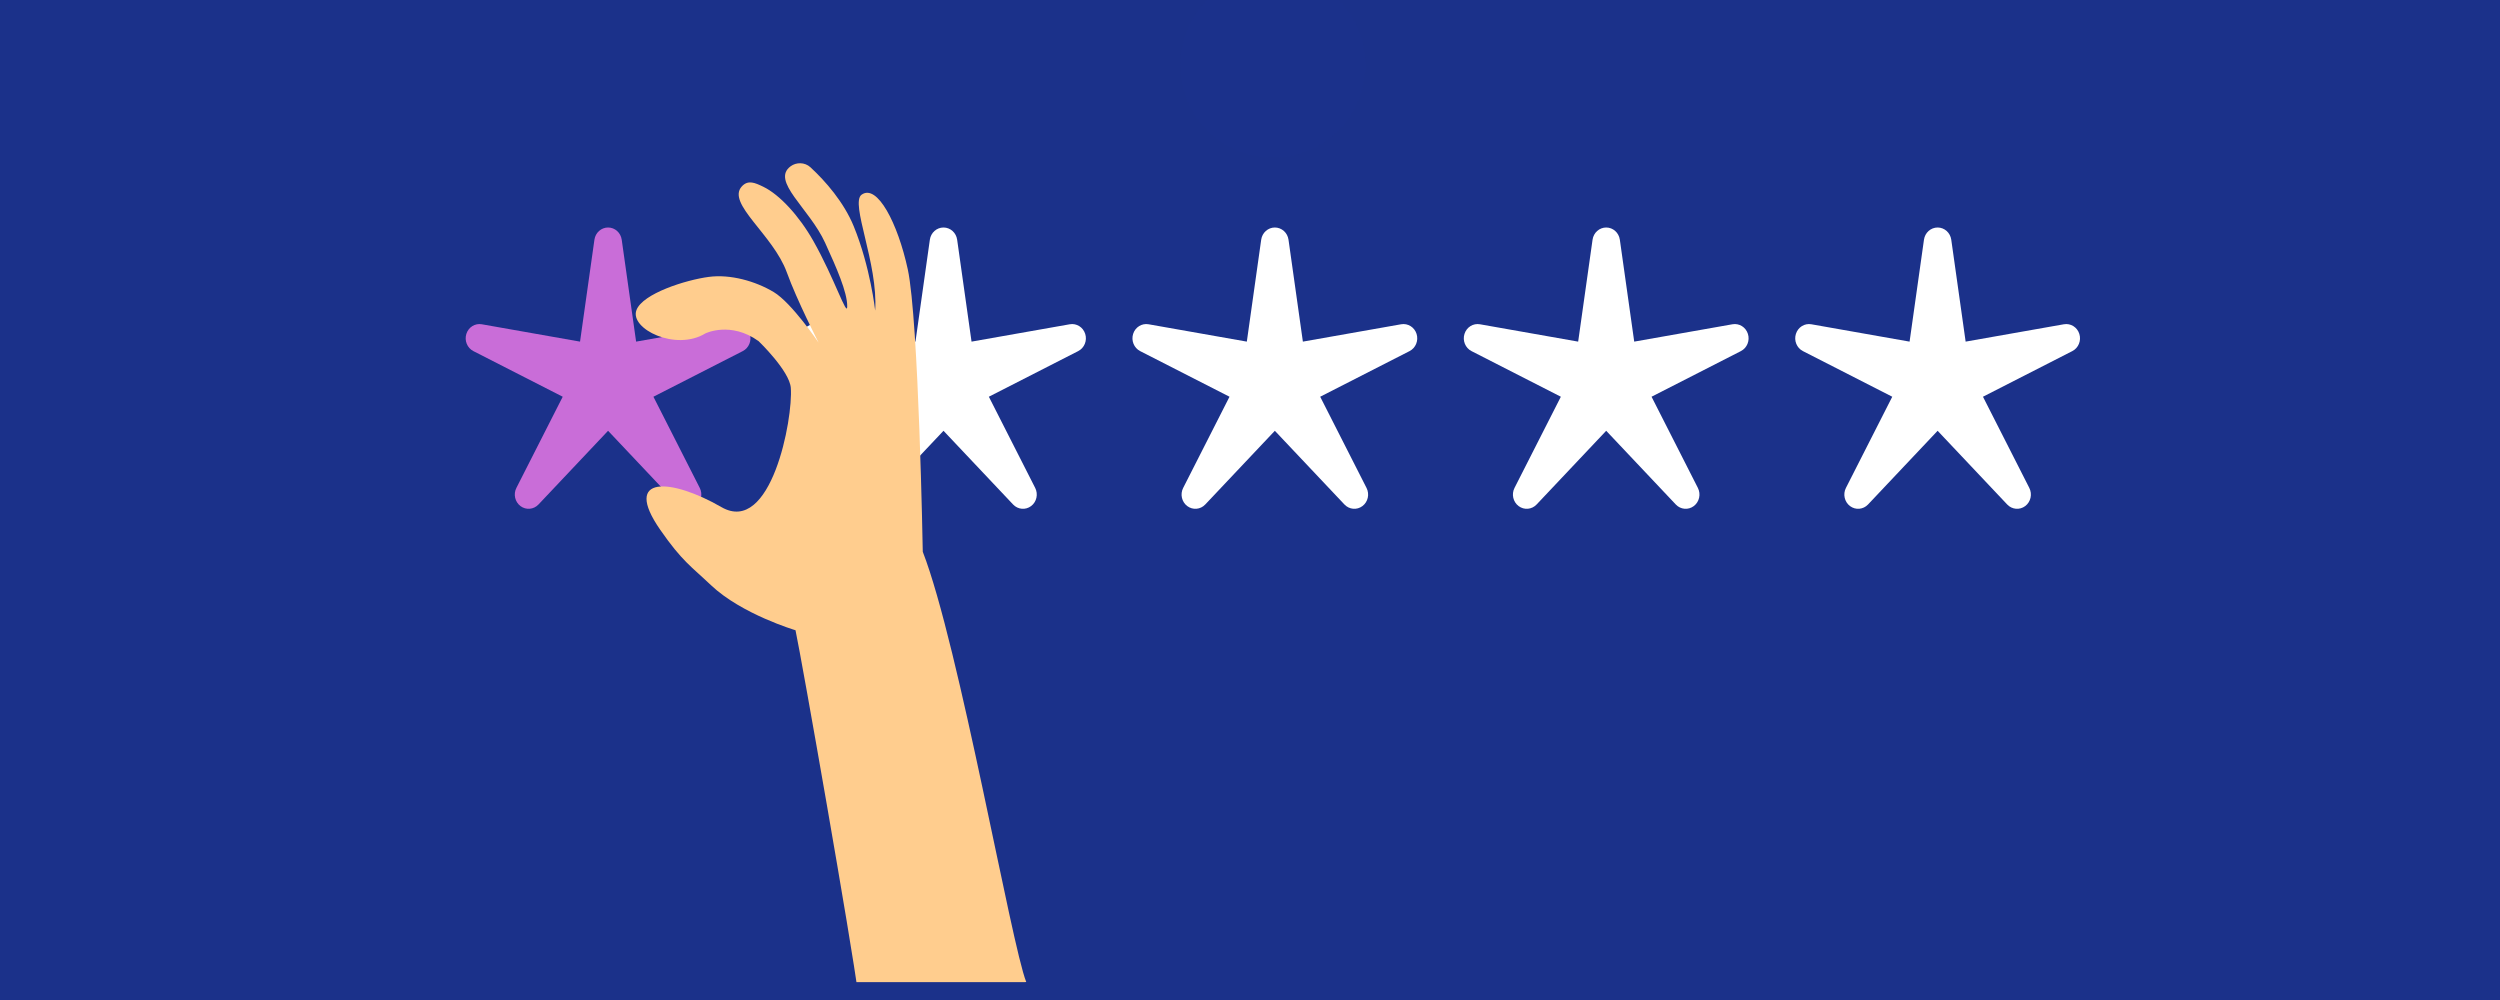 <svg xmlns="http://www.w3.org/2000/svg" xmlns:xlink="http://www.w3.org/1999/xlink" width="1000" zoomAndPan="magnify" viewBox="0 0 750 300" height="400" preserveAspectRatio="xMidYMid meet" version="1.0"><defs><clipPath id="90373cbc7f"><path d="M 354.094 0 L 409.594 0 L 409.594 47.281 L 354.094 47.281 Z M 354.094 0 " clip-rule="nonzero"/></clipPath><clipPath id="620473191d"><path d="M 139.273 68 L 226 68 L 226 153 L 139.273 153 Z M 139.273 68 " clip-rule="nonzero"/></clipPath><clipPath id="7017625da0"><path d="M 538 68 L 624.523 68 L 624.523 153 L 538 153 Z M 538 68 " clip-rule="nonzero"/></clipPath><clipPath id="8d3149a936"><path d="M 190 48 L 308 48 L 308 294.648 L 190 294.648 Z M 190 48 " clip-rule="nonzero"/></clipPath></defs><rect x="-75" width="900" fill="#ffffff" y="-30" height="360" fill-opacity="1"/><rect x="-75" width="900" fill="#ffffff" y="-30" height="360" fill-opacity="1"/><rect x="-75" width="900" fill="#1b318a" y="-30" height="360" fill-opacity="1"/><g clip-path="url(#90373cbc7f)"><path fill="#1b318b" d="M 409.617 19.543 C 409.617 20.453 409.574 21.359 409.484 22.266 C 409.395 23.168 409.262 24.066 409.086 24.961 C 408.906 25.852 408.688 26.73 408.422 27.602 C 408.156 28.473 407.852 29.328 407.504 30.168 C 407.156 31.008 406.77 31.828 406.34 32.629 C 405.91 33.434 405.445 34.211 404.938 34.965 C 404.434 35.723 403.895 36.453 403.316 37.156 C 402.738 37.859 402.129 38.531 401.484 39.172 C 400.844 39.816 400.172 40.426 399.469 41.004 C 398.766 41.578 398.035 42.121 397.281 42.625 C 396.523 43.133 395.746 43.598 394.941 44.027 C 394.141 44.457 393.32 44.844 392.48 45.191 C 391.641 45.539 390.785 45.844 389.914 46.109 C 389.043 46.375 388.164 46.594 387.273 46.77 C 386.379 46.949 385.48 47.082 384.578 47.172 C 383.672 47.262 382.766 47.305 381.855 47.305 C 380.945 47.305 380.039 47.262 379.133 47.172 C 378.23 47.082 377.332 46.949 376.441 46.77 C 375.547 46.594 374.668 46.375 373.797 46.109 C 372.926 45.844 372.07 45.539 371.23 45.191 C 370.391 44.844 369.57 44.457 368.77 44.027 C 367.969 43.598 367.188 43.133 366.434 42.625 C 365.676 42.121 364.945 41.578 364.242 41.004 C 363.543 40.426 362.867 39.816 362.227 39.172 C 361.582 38.531 360.973 37.859 360.395 37.156 C 359.82 36.453 359.277 35.723 358.773 34.965 C 358.266 34.211 357.801 33.434 357.371 32.629 C 356.945 31.828 356.555 31.008 356.207 30.168 C 355.859 29.328 355.555 28.473 355.289 27.602 C 355.027 26.73 354.805 25.852 354.629 24.961 C 354.449 24.066 354.316 23.168 354.227 22.266 C 354.137 21.359 354.094 20.453 354.094 19.543 C 354.094 18.633 354.137 17.727 354.227 16.82 C 354.316 15.918 354.449 15.02 354.629 14.129 C 354.805 13.234 355.027 12.355 355.289 11.484 C 355.555 10.613 355.859 9.758 356.207 8.918 C 356.555 8.078 356.945 7.258 357.371 6.457 C 357.801 5.656 358.266 4.875 358.773 4.121 C 359.277 3.363 359.82 2.633 360.395 1.93 C 360.973 1.227 361.582 0.555 362.227 -0.086 C 362.867 -0.73 363.543 -1.34 364.242 -1.918 C 364.945 -2.492 365.676 -3.035 366.434 -3.539 C 367.188 -4.047 367.969 -4.512 368.77 -4.941 C 369.57 -5.367 370.391 -5.758 371.23 -6.105 C 372.07 -6.453 372.926 -6.758 373.797 -7.023 C 374.668 -7.289 375.547 -7.508 376.441 -7.684 C 377.332 -7.863 378.23 -7.996 379.133 -8.086 C 380.039 -8.176 380.945 -8.219 381.855 -8.219 C 382.766 -8.219 383.672 -8.176 384.578 -8.086 C 385.48 -7.996 386.379 -7.863 387.273 -7.684 C 388.164 -7.508 389.043 -7.289 389.914 -7.023 C 390.785 -6.758 391.641 -6.453 392.48 -6.105 C 393.32 -5.758 394.141 -5.367 394.941 -4.941 C 395.746 -4.512 396.523 -4.047 397.281 -3.539 C 398.035 -3.035 398.766 -2.492 399.469 -1.918 C 400.172 -1.34 400.844 -0.73 401.484 -0.086 C 402.129 0.555 402.738 1.227 403.316 1.93 C 403.895 2.633 404.434 3.363 404.938 4.121 C 405.445 4.875 405.91 5.656 406.34 6.457 C 406.77 7.258 407.156 8.078 407.504 8.918 C 407.852 9.758 408.156 10.613 408.422 11.484 C 408.688 12.355 408.906 13.234 409.086 14.129 C 409.262 15.02 409.395 15.918 409.484 16.82 C 409.574 17.727 409.617 18.633 409.617 19.543 Z M 409.617 19.543 " fill-opacity="1" fill-rule="nonzero"/></g><g clip-path="url(#620473191d)"><path fill="#c96dd8" d="M 178.328 71.91 C 178.625 69.809 180.367 68.25 182.422 68.25 C 184.477 68.25 186.219 69.809 186.516 71.91 L 190.832 102.488 L 220.305 97.281 C 222.332 96.922 224.305 98.152 224.938 100.172 C 225.574 102.191 224.68 104.387 222.836 105.328 L 196.027 119.02 L 209.93 146.379 C 210.883 148.258 210.359 150.578 208.699 151.824 C 207.035 153.074 204.738 152.871 203.305 151.352 L 182.422 129.234 L 161.539 151.352 C 160.105 152.871 157.809 153.074 156.145 151.824 C 154.484 150.578 153.961 148.258 154.914 146.379 L 168.816 119.02 L 142.008 105.328 C 140.168 104.387 139.27 102.191 139.906 100.172 C 140.539 98.152 142.512 96.922 144.539 97.281 L 174.012 102.488 Z M 178.328 71.91 " fill-opacity="1" fill-rule="evenodd"/></g><path fill="#ffffff" d="M 278.957 71.91 C 279.254 69.809 280.996 68.25 283.051 68.25 C 285.105 68.25 286.848 69.809 287.145 71.91 L 291.461 102.488 L 320.934 97.281 C 322.961 96.922 324.934 98.152 325.566 100.172 C 326.203 102.191 325.309 104.387 323.465 105.328 L 296.656 119.02 L 310.559 146.379 C 311.512 148.258 310.988 150.578 309.328 151.824 C 307.664 153.074 305.367 152.871 303.934 151.352 L 283.051 129.234 L 262.168 151.352 C 260.734 152.871 258.438 153.074 256.773 151.824 C 255.113 150.578 254.59 148.258 255.543 146.379 L 269.445 119.02 L 242.637 105.328 C 240.797 104.387 239.898 102.191 240.535 100.172 C 241.168 98.152 243.141 96.922 245.168 97.281 L 274.641 102.488 Z M 278.957 71.91 " fill-opacity="1" fill-rule="evenodd"/><path fill="#ffffff" d="M 378.359 71.91 C 378.656 69.809 380.402 68.25 382.453 68.25 C 384.508 68.25 386.254 69.809 386.551 71.91 L 390.863 102.488 L 420.34 97.281 C 422.363 96.922 424.336 98.152 424.973 100.172 C 425.605 102.191 424.711 104.387 422.871 105.328 L 396.059 119.02 L 409.961 146.379 C 410.918 148.258 410.395 150.578 408.73 151.824 C 407.07 153.074 404.773 152.871 403.34 151.352 L 382.453 129.234 L 361.57 151.352 C 360.137 152.871 357.84 153.074 356.18 151.824 C 354.516 150.578 353.992 148.258 354.949 146.379 L 368.852 119.02 L 342.039 105.328 C 340.199 104.387 339.305 102.191 339.938 100.172 C 340.574 98.152 342.547 96.922 344.57 97.281 L 374.047 102.488 Z M 378.359 71.91 " fill-opacity="1" fill-rule="evenodd"/><path fill="#ffffff" d="M 477.766 71.91 C 478.062 69.809 479.805 68.25 481.859 68.25 C 483.914 68.25 485.656 69.809 485.953 71.91 L 490.266 102.488 L 519.742 97.281 C 521.77 96.922 523.742 98.152 524.375 100.172 C 525.012 102.191 524.113 104.387 522.273 105.328 L 495.465 119.02 L 509.367 146.379 C 510.32 148.258 509.797 150.578 508.137 151.824 C 506.473 153.074 504.176 152.871 502.742 151.352 L 481.859 129.234 L 460.977 151.352 C 459.539 152.871 457.246 153.074 455.582 151.824 C 453.922 150.578 453.395 148.258 454.352 146.379 L 468.254 119.02 L 441.445 105.328 C 439.602 104.387 438.707 102.191 439.344 100.172 C 439.977 98.152 441.949 96.922 443.977 97.281 L 473.449 102.488 Z M 477.766 71.91 " fill-opacity="1" fill-rule="evenodd"/><g clip-path="url(#7017625da0)"><path fill="#ffffff" d="M 577.191 71.91 C 577.488 69.809 579.23 68.25 581.285 68.25 C 583.34 68.25 585.082 69.809 585.379 71.91 L 589.691 102.488 L 619.168 97.281 C 621.195 96.922 623.168 98.152 623.801 100.172 C 624.438 102.191 623.539 104.387 621.699 105.328 L 594.891 119.02 L 608.793 146.379 C 609.746 148.258 609.223 150.578 607.562 151.824 C 605.898 153.074 603.602 152.871 602.168 151.352 L 581.285 129.234 L 560.402 151.352 C 558.965 152.871 556.672 153.074 555.008 151.824 C 553.348 150.578 552.82 148.258 553.777 146.379 L 567.68 119.02 L 540.871 105.328 C 539.027 104.387 538.133 102.191 538.77 100.172 C 539.402 98.152 541.375 96.922 543.402 97.281 L 572.875 102.488 Z M 577.191 71.91 " fill-opacity="1" fill-rule="evenodd"/></g><g clip-path="url(#8d3149a936)"><path fill="#ffcd8e" d="M 276.832 165.531 C 276.832 165.531 275.621 95.98 272.332 80.793 C 269.328 66.949 263.16 55.07 258.488 58.402 C 254.945 60.918 263.484 79.012 262.551 93.184 C 262.551 93.184 261.129 80.113 256.117 67.875 C 253.164 60.676 247.676 54.371 243.129 50.18 C 241.383 48.574 238.84 48.68 237.227 49.855 C 231.133 54.281 242.824 62.496 247.547 72.863 C 250.973 80.391 254.18 87.621 254.168 91.914 C 254.168 95.473 250.316 83.438 244.008 72.297 C 239.723 64.723 233.859 58.375 228.961 56.012 C 226.469 54.812 224.41 53.887 222.543 55.926 C 217.875 61.027 231.949 70.398 236.039 81.699 C 239.094 90.156 245.582 102.797 245.582 102.797 C 245.582 102.797 237.59 90.902 232.102 87.609 C 226.641 84.34 219.109 82.211 212.656 83.066 C 205.793 83.965 192.801 88.055 190.934 93.031 C 188.828 98.625 202.727 105.477 211.617 100.02 C 211.617 100.02 219.18 96.293 227.574 102.34 C 227.574 102.34 236.844 111.23 237.242 116.352 C 237.957 125.586 231.34 160.754 216.426 152.133 C 201.512 143.52 186.477 142.25 198.078 158.949 C 204.613 168.367 207.375 169.926 213.254 175.516 C 222.465 184.27 238.652 189.074 238.652 189.074 C 240.488 197.582 255.75 284.531 257.371 297.812 L 307.875 294.605 C 303.438 283.617 287.715 193.539 276.832 165.531 Z M 276.832 165.531 " fill-opacity="1" fill-rule="evenodd"/></g></svg>
